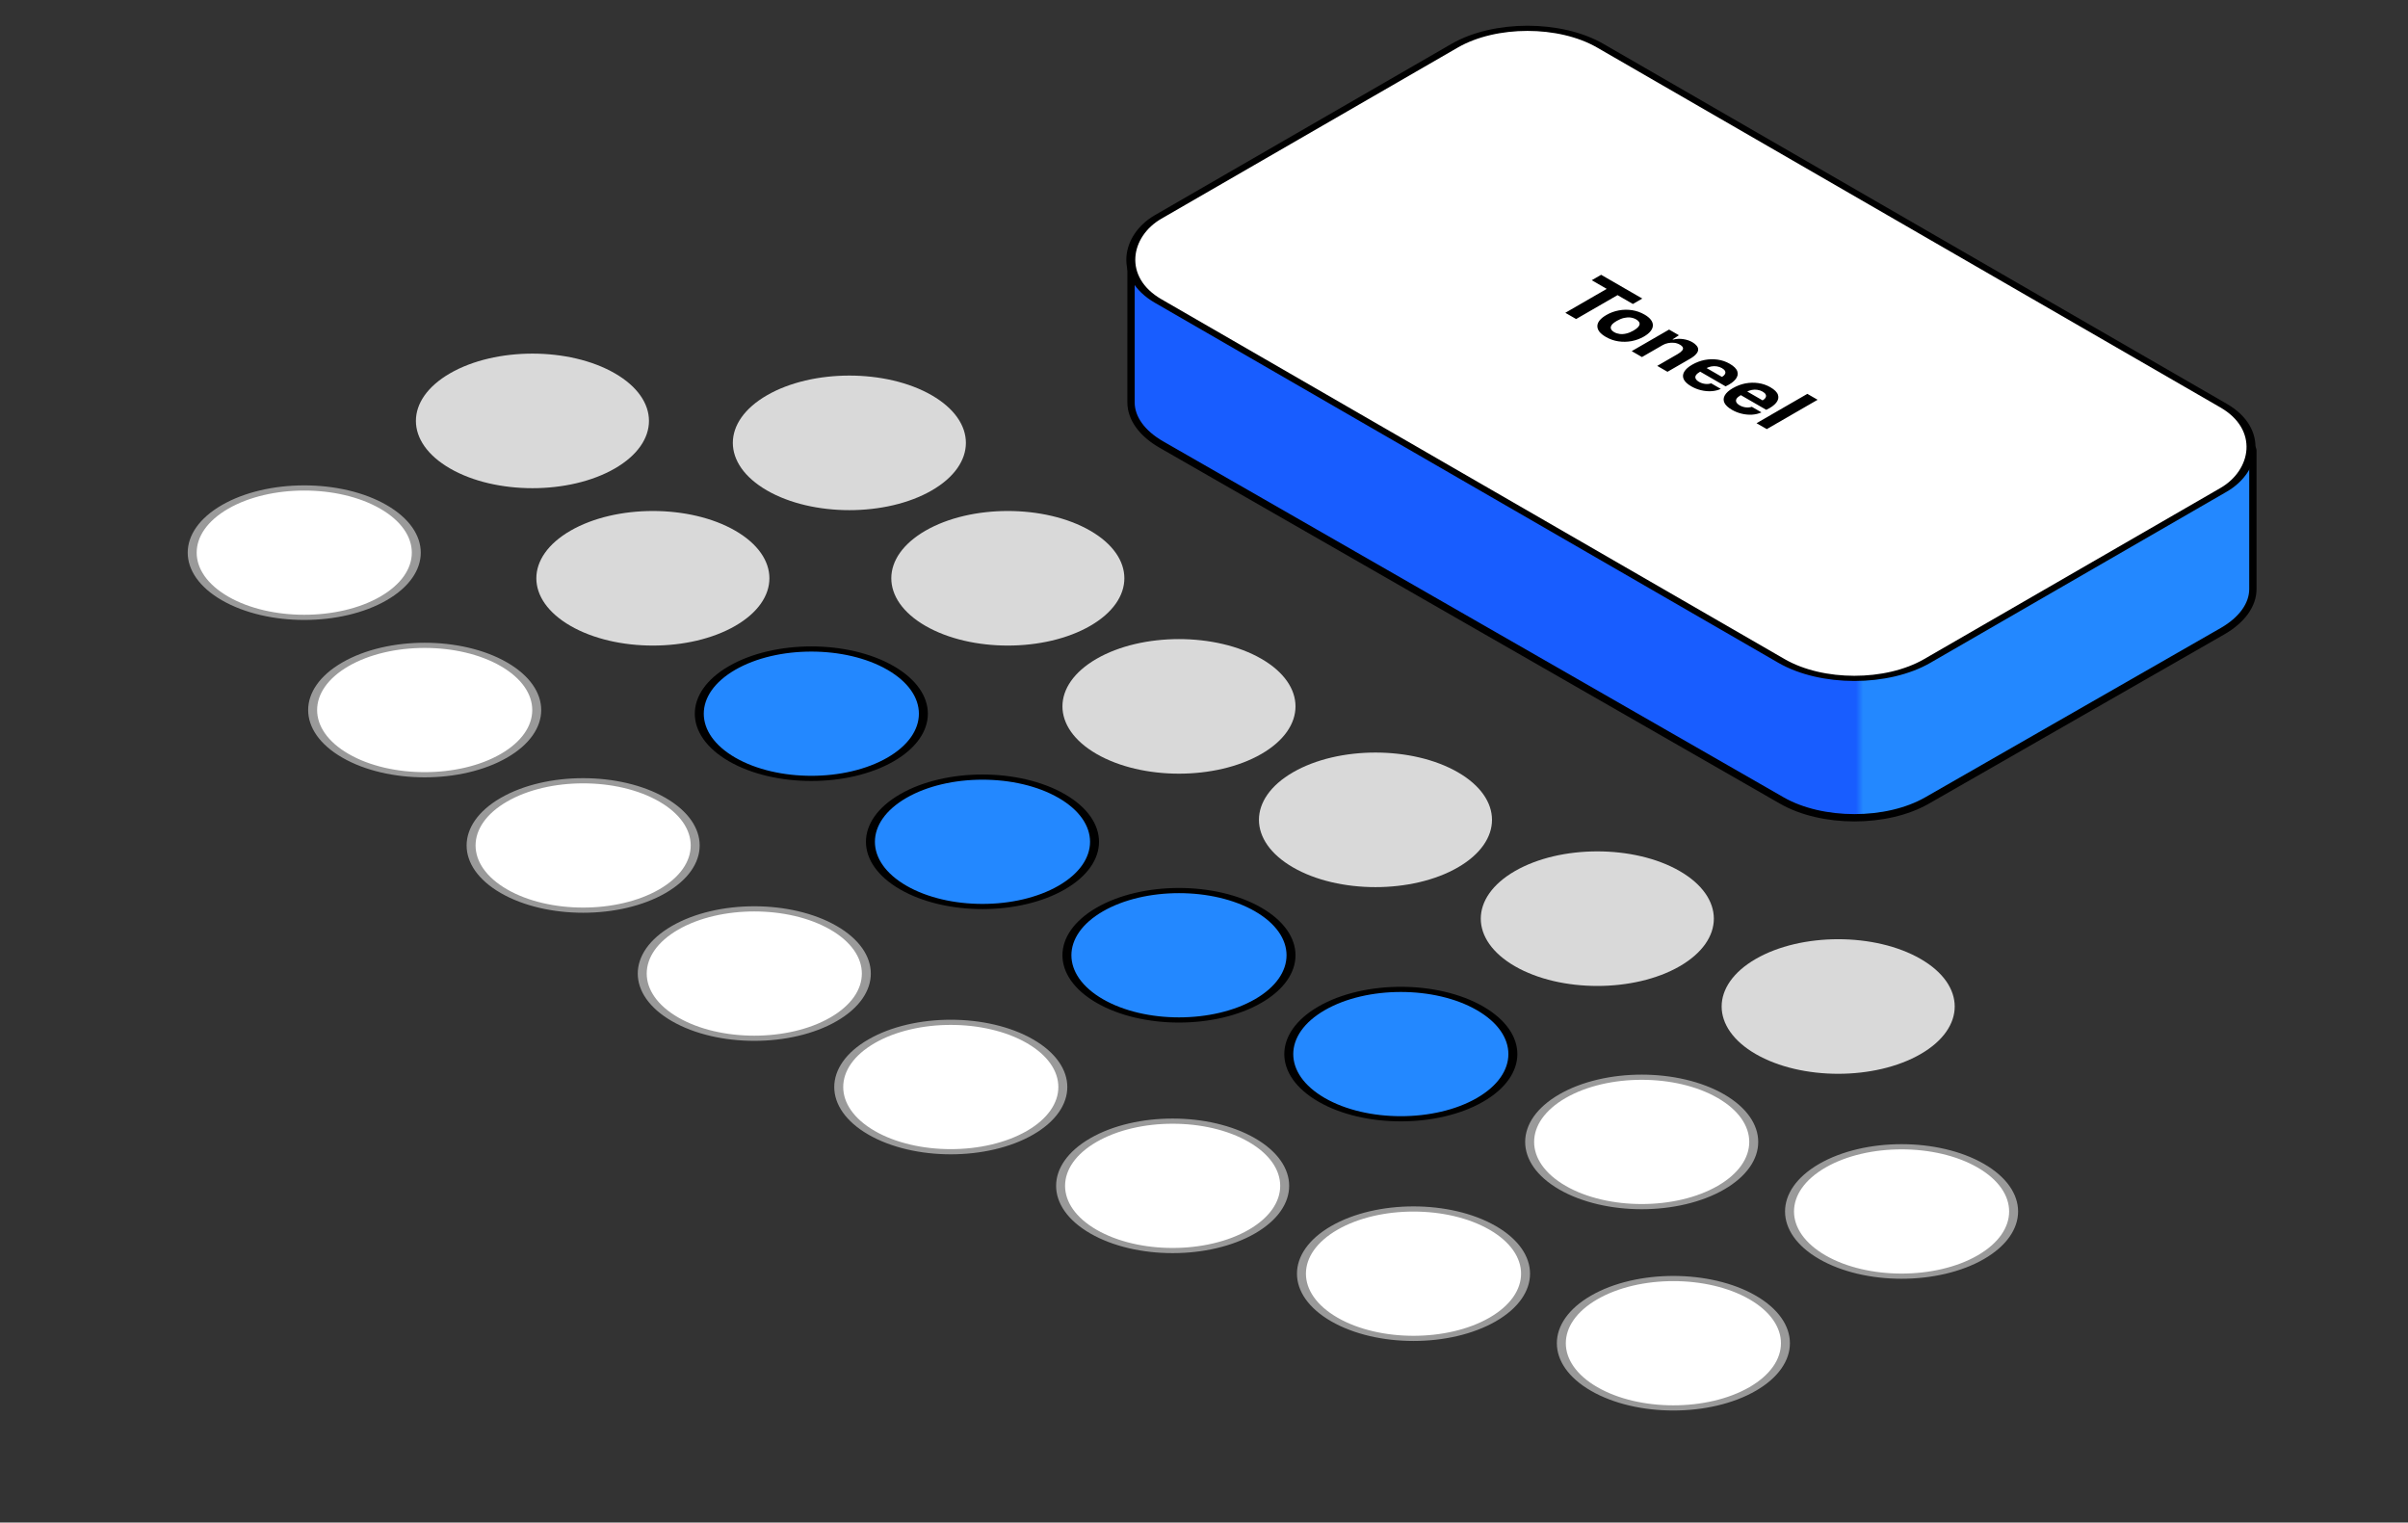 <svg width="329" height="208" viewBox="0 0 329 208" fill="none" xmlns="http://www.w3.org/2000/svg">
<rect x="0" y="0" width="329" height="208" fill="#333333" stroke="none"/>
<path d="M307.05 60.732C307.525 60.932 307.806 61.252 307.806 61.591L307.806 80.466C307.806 82.633 306.306 84.712 303.641 86.238L263.288 109.357C257.794 112.505 248.93 112.503 243.44 109.354L158.688 60.738C156.027 59.211 154.53 57.135 154.53 54.969L154.531 36.357C154.531 35.962 154.911 35.6 155.518 35.417L200.901 21.746C205.642 20.318 211.375 20.564 215.7 22.379L307.05 60.732Z" fill="url(#paint0_linear_271_1430)" stroke="black"/>
<rect x="-2.98023e-08" y="0.5" width="121.332" height="69.754" rx="11.5" transform="matrix(0.866 0.5 -0.866 0.5 209.126 0.25)" fill="white" stroke="black"/>
<path d="M213.866 42.732L219.524 39.465L217.476 38.282L218.762 37.54L224.383 40.785L223.097 41.528L221.001 40.318L215.342 43.584L213.866 42.732ZM219.407 46.03C219.019 45.806 218.727 45.572 218.53 45.326C218.34 45.077 218.245 44.82 218.245 44.556C218.245 44.292 218.346 44.032 218.549 43.775C218.759 43.515 219.07 43.265 219.483 43.027C220.01 42.723 220.572 42.516 221.169 42.406C221.772 42.292 222.376 42.281 222.979 42.373C223.582 42.464 224.154 42.666 224.694 42.978C225.075 43.198 225.361 43.432 225.551 43.682C225.742 43.931 225.834 44.186 225.828 44.446C225.828 44.71 225.726 44.97 225.523 45.227C225.326 45.487 225.018 45.739 224.599 45.981C224.078 46.281 223.516 46.488 222.912 46.602C222.315 46.712 221.715 46.721 221.112 46.63C220.515 46.542 219.947 46.342 219.407 46.03ZM220.531 45.37C220.76 45.502 221.014 45.586 221.293 45.623C221.585 45.66 221.887 45.64 222.198 45.563C222.516 45.489 222.843 45.355 223.179 45.161C223.433 45.014 223.627 44.873 223.76 44.738C223.9 44.598 223.983 44.463 224.008 44.331C224.033 44.199 224.005 44.076 223.922 43.962C223.846 43.845 223.722 43.737 223.551 43.638C223.322 43.506 223.065 43.419 222.779 43.379C222.5 43.342 222.201 43.361 221.884 43.434C221.566 43.507 221.236 43.643 220.893 43.841C220.639 43.988 220.442 44.131 220.302 44.27C220.175 44.409 220.099 44.545 220.074 44.677C220.055 44.805 220.083 44.928 220.159 45.046C220.236 45.163 220.359 45.271 220.531 45.37ZM222.938 47.969L228.044 45.022L229.387 45.797L228.52 46.364L228.577 46.397C229.06 46.279 229.53 46.257 229.987 46.331C230.451 46.4 230.863 46.539 231.225 46.748C231.479 46.895 231.673 47.055 231.807 47.227C231.953 47.399 232.022 47.579 232.016 47.766C232.016 47.957 231.924 48.157 231.74 48.365C231.568 48.575 231.292 48.789 230.911 49.009L227.825 50.791L226.424 49.983L229.206 48.377C229.492 48.212 229.695 48.054 229.816 47.904C229.943 47.757 229.981 47.617 229.93 47.486C229.885 47.35 229.749 47.216 229.52 47.084C229.279 46.945 229.018 46.86 228.739 46.831C228.46 46.802 228.183 46.815 227.91 46.87C227.637 46.925 227.393 47.014 227.177 47.139L224.338 48.778L222.938 47.969ZM231.081 52.781C230.547 52.473 230.201 52.148 230.042 51.807C229.89 51.47 229.912 51.131 230.109 50.79C230.306 50.449 230.665 50.128 231.185 49.827C231.738 49.508 232.313 49.29 232.91 49.173C233.513 49.059 234.104 49.045 234.681 49.129C235.272 49.213 235.818 49.4 236.32 49.69C236.904 50.027 237.254 50.376 237.368 50.735C237.489 51.098 237.409 51.455 237.13 51.807C236.85 52.159 236.396 52.484 235.767 52.781L232.29 50.773C232.011 50.935 231.817 51.098 231.709 51.263C231.614 51.428 231.604 51.587 231.681 51.741C231.757 51.895 231.909 52.038 232.138 52.17C232.398 52.321 232.678 52.412 232.976 52.445C233.275 52.478 233.548 52.453 233.795 52.368L235.11 53.127C234.723 53.307 234.294 53.412 233.824 53.441C233.36 53.467 232.89 53.423 232.414 53.309C231.944 53.199 231.5 53.023 231.081 52.781ZM233.024 50.35L233.033 50.201L235.396 51.565L235.129 51.565C235.409 51.419 235.586 51.272 235.663 51.125C235.752 50.979 235.761 50.834 235.691 50.691C235.628 50.552 235.488 50.42 235.272 50.295C235.056 50.17 234.818 50.088 234.558 50.047C234.31 50.007 234.053 50.013 233.786 50.064C233.532 50.115 233.278 50.211 233.024 50.35ZM236.634 55.987C236.101 55.679 235.755 55.355 235.596 55.014C235.444 54.677 235.466 54.337 235.663 53.996C235.86 53.655 236.218 53.335 236.739 53.034C237.292 52.715 237.866 52.497 238.463 52.379C239.067 52.266 239.657 52.251 240.235 52.335C240.826 52.42 241.372 52.607 241.874 52.896C242.458 53.234 242.807 53.582 242.922 53.941C243.042 54.304 242.963 54.662 242.684 55.014C242.404 55.366 241.95 55.69 241.321 55.987L237.844 53.98C237.565 54.141 237.371 54.304 237.263 54.469C237.168 54.634 237.158 54.794 237.235 54.948C237.311 55.102 237.463 55.245 237.692 55.377C237.952 55.527 238.232 55.619 238.53 55.652C238.829 55.685 239.102 55.659 239.349 55.575L240.664 56.334C240.277 56.514 239.848 56.618 239.378 56.647C238.914 56.673 238.444 56.629 237.968 56.515C237.498 56.405 237.054 56.229 236.634 55.987ZM238.578 53.556L238.587 53.408L240.95 54.772L240.683 54.772C240.963 54.625 241.14 54.479 241.217 54.332C241.305 54.185 241.315 54.04 241.245 53.897C241.182 53.758 241.042 53.626 240.826 53.501C240.61 53.377 240.372 53.294 240.111 53.254C239.864 53.214 239.607 53.219 239.34 53.27C239.086 53.322 238.832 53.417 238.578 53.556ZM239.99 57.815L246.935 53.805L248.335 54.614L241.39 58.623L239.99 57.815Z" fill="black"/>
<circle cx="13" cy="13" r="13" transform="matrix(0.866 0.5 -0.866 0.5 116.047 47.5)" fill="#D9D9D9"/>
<circle cx="13" cy="13" r="13" transform="matrix(0.866 0.5 -0.866 0.5 137.698 66)" fill="#D9D9D9"/>
<circle cx="13" cy="13" r="13" transform="matrix(0.866 0.5 -0.866 0.5 161.081 83.5)" fill="#D9D9D9"/>
<circle cx="13" cy="13" r="13" transform="matrix(0.866 0.5 -0.866 0.5 187.928 99)" fill="#D9D9D9"/>
<circle cx="13" cy="13" r="13" transform="matrix(0.866 0.5 -0.866 0.5 218.238 112.5)" fill="#D9D9D9"/>
<circle cx="13" cy="13" r="13" transform="matrix(0.866 0.5 -0.866 0.5 251.147 124.5)" fill="#D9D9D9"/>
<circle cx="13" cy="13" r="13" transform="matrix(0.866 0.5 -0.866 0.5 89.201 66)" fill="#D9D9D9"/>
<circle cx="13" cy="13" r="12.5" transform="matrix(0.866 0.5 -0.866 0.5 110.851 84.5)" fill="#2388FF" stroke="black"/>
<circle cx="13" cy="13" r="12.5" transform="matrix(0.866 0.5 -0.866 0.5 134.234 102)" fill="#2388FF" stroke="black"/>
<circle cx="13" cy="13" r="12.5" transform="matrix(0.866 0.5 -0.866 0.5 161.081 117.5)" fill="#2388FF" stroke="black"/>
<circle cx="13" cy="13" r="12.5" transform="matrix(0.866 0.5 -0.866 0.5 191.392 131)" fill="#2388FF" stroke="black"/>
<circle cx="13" cy="13" r="12.5" transform="matrix(0.866 0.5 -0.866 0.5 224.301 143)" fill="white" stroke="#9A9A9A"/>
<circle cx="13" cy="13" r="12.5" transform="matrix(0.866 0.5 -0.866 0.5 259.808 152.5)" fill="white" stroke="#9A9A9A"/>
<circle cx="13" cy="13" r="13" transform="matrix(0.866 0.5 -0.866 0.5 72.746 44.5)" fill="#D9D9D9"/>
<circle cx="13" cy="13" r="12.5" transform="matrix(0.866 0.5 -0.866 0.5 58.024 84)" fill="white" stroke="#9A9A9A"/>
<circle cx="13" cy="13" r="12.5" transform="matrix(0.866 0.5 -0.866 0.5 79.674 102.5)" fill="white" stroke="#9A9A9A"/>
<circle cx="13" cy="13" r="12.5" transform="matrix(0.866 0.5 -0.866 0.5 103.057 120)" fill="white" stroke="#9A9A9A"/>
<circle cx="13" cy="13" r="12.5" transform="matrix(0.866 0.5 -0.866 0.5 129.904 135.5)" fill="white" stroke="#9A9A9A"/>
<circle cx="13" cy="13" r="12.5" transform="matrix(0.866 0.5 -0.866 0.5 160.215 149)" fill="white" stroke="#9A9A9A"/>
<circle cx="13" cy="13" r="12.5" transform="matrix(0.866 0.5 -0.866 0.5 193.124 161)" fill="white" stroke="#9A9A9A"/>
<circle cx="13" cy="13" r="12.5" transform="matrix(0.866 0.5 -0.866 0.5 228.631 170.5)" fill="white" stroke="#9A9A9A"/>
<circle cx="13" cy="13" r="12.5" transform="matrix(0.866 0.5 -0.866 0.5 41.569 62.5)" fill="white" stroke="#9A9A9A"/>
<defs>
<linearGradient id="paint0_linear_271_1430" x1="202" y1="61.952" x2="299.328" y2="61.952" gradientUnits="userSpaceOnUse">
<stop offset="0.53" stop-color="#185DFF"/>
<stop offset="0.54" stop-color="#2388FF"/>
</linearGradient>
</defs>
</svg>
